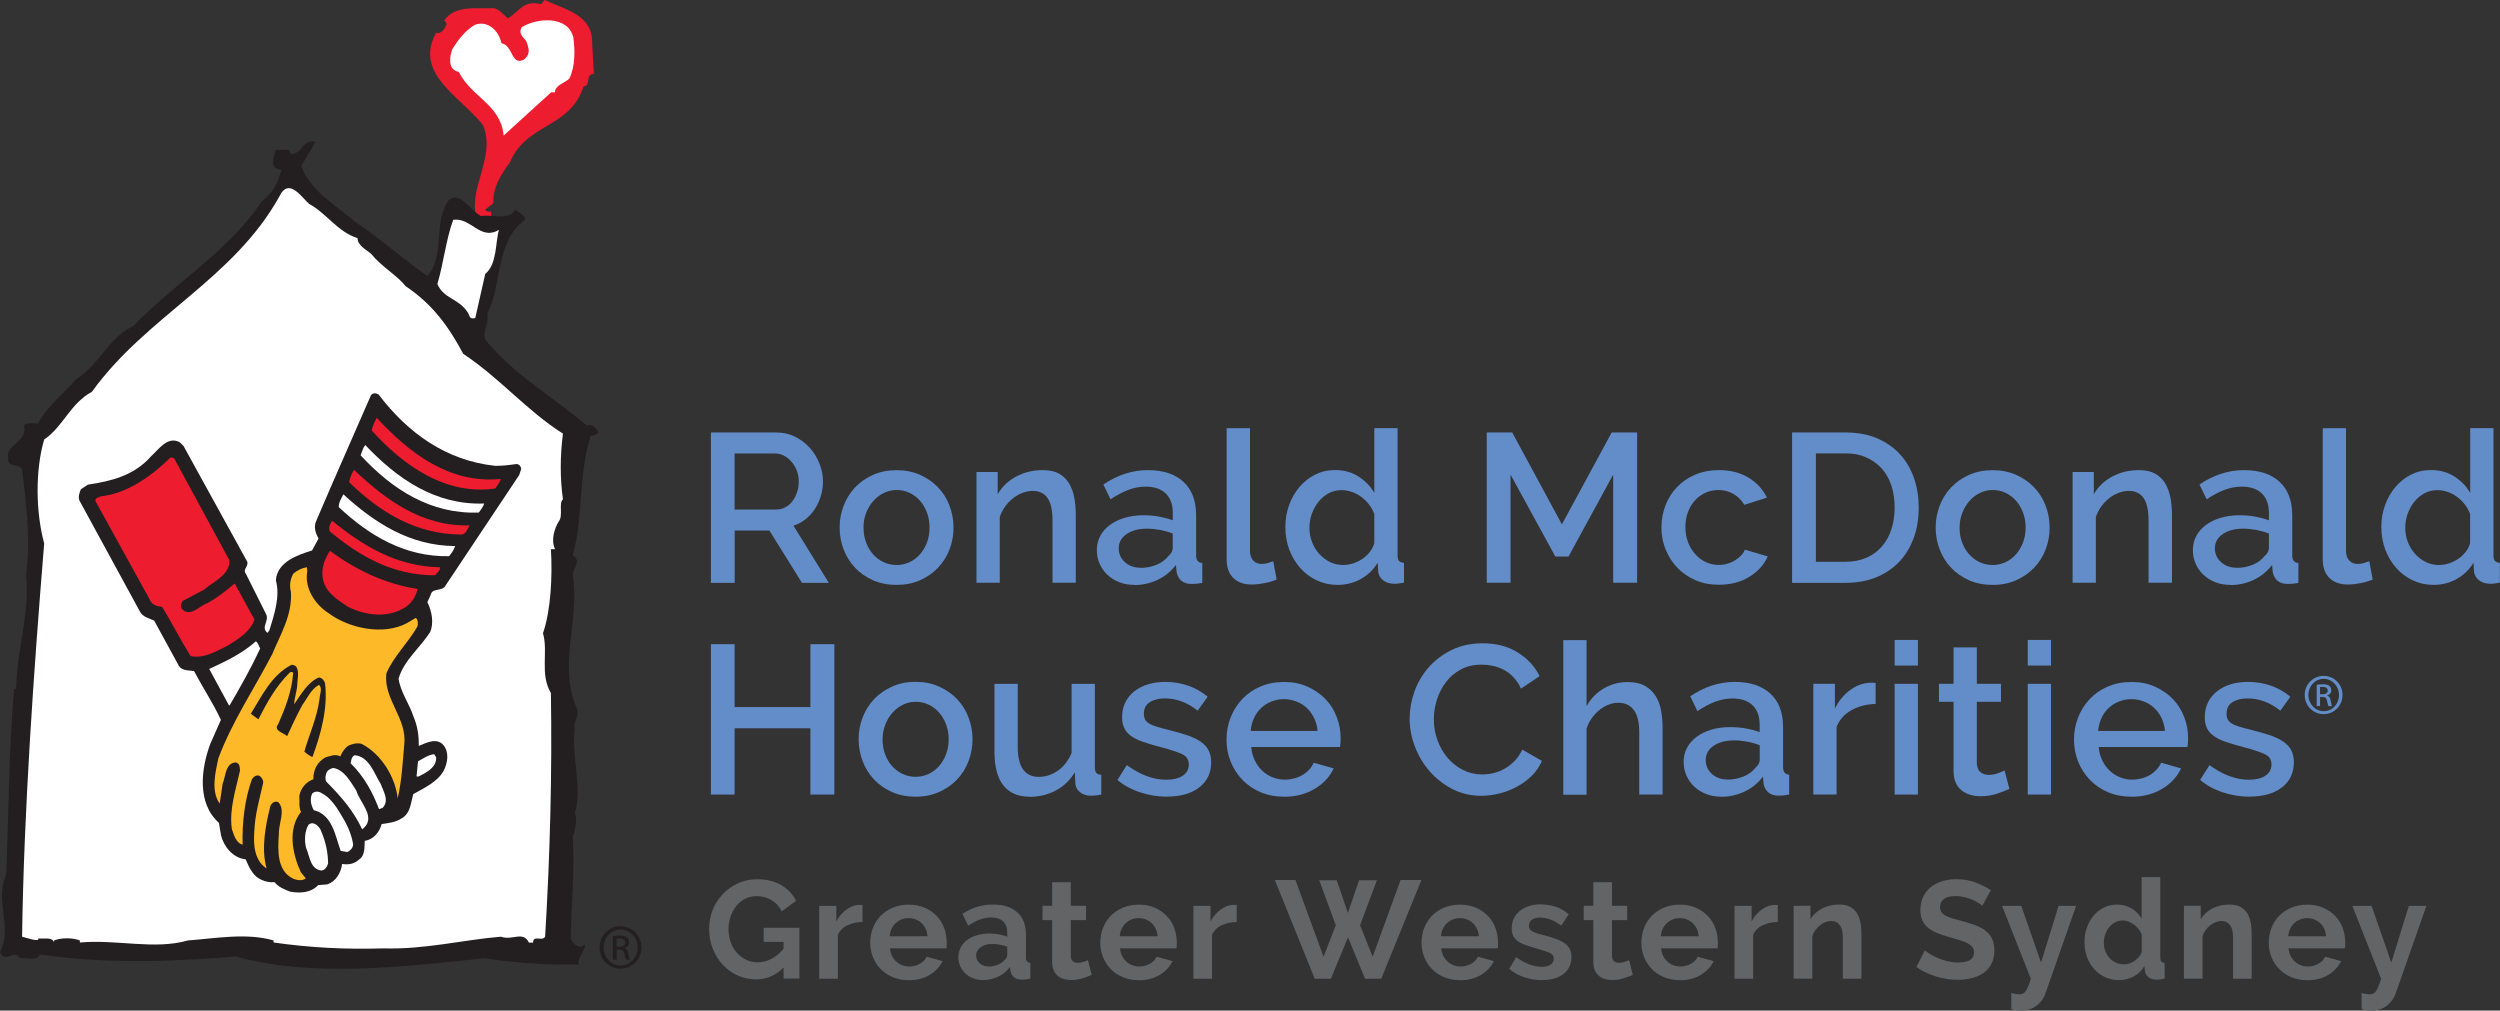 <?xml version="1.0" encoding="UTF-8"?><svg xmlns="http://www.w3.org/2000/svg" width="340.66" height="137.71" viewBox="0 0 340.66 137.71"><rect x="0" y="0" width="340.66" height="137.71" fill="#333333" stroke="none"/><defs><style>.d{fill:#fff;}.e{fill:#638dc9;}.f{fill:#fdb927;}.g{fill:#ed1c2e;}.h{fill:#636466;}.i{fill:#231f20;}</style></defs><g id="a"/><g id="b"><g id="c"><path class="g" d="M80.69,5.88l.23,4.2c-1.22,0-.35,1.63-1.4,1.69-1.86,5.77-7.75,4.95-10.02,10.32-1.22,1.68-2.33,3.38-2.28,5.59l-1.11,.87c.12,.35,.59,.29,.82,.29v1.11h-1.92c-1.4-4.25,2.63-8.39,.82-12.88-2.97-3.84-9.5-6.99-6.41-12.59,.7,.23,1.22-.64,1.4-1.11,.06-.29-.17-.41-.29-.58,1.52-2.21,4.61-1.52,6.7-1.69,.76,.12,1.34,.87,1.98,1.4,1.57-.94,2.16-2.57,4.49-1.92l.52-.58c2.68,1.28,6.58,1.98,6.47,5.88"/><path class="d" d="M78.12,5.07c.23,1.63,.29,3.96-.52,5.59-.41,.58-1.98,.88-1.98,1.92h-.52l-6.47,5.89c-.41-4.26-4.37-5.19-6.12-8.68-1.57-.29-1.22-2.15-.88-3.09,.76-1.22,1.75-2.56,3.09-3.32,1.69-.64,3.26,.76,3.61,2.51,1.63,.29,1.28,3.15,3.09,2.22,.93-.81,.64-1.52,.29-2.51-.4-.52-1.16-1.05-.58-1.92,1.98-1.22,6.23-1.63,6.99,1.4"/><path class="i" d="M41.07,22.65c1.19,3.35,4.76,5.39,7.37,7.59,3.51,2.38,6.46,5.04,9.8,7.36,2.44-2.6,.73-7.42,2.94-10.37,1.59-1.19,2.72,1.3,4.36,2.21,1.59-.28,3.8,.68,4.64-.85,.51,.23,1.42,.85,1.36,1.36-4.13,3-3.06,8.95-5.16,12.8,.34,1.36-.62,2.16-.28,3.51,3.8,4.71,9.23,7.82,13.88,11.73,.8-.34,1.42,.51,1.59,1.08-.39-.06-.57,.46-1.08,.28-1.76,5.72-.96,11.16-2.44,16.32,1.25,.74,0,1.81,0,2.72,1.02,6.06-2.09,12.18,.57,18.18,.34,1.14-.62,1.98-.28,2.72-.57,3.17,1.07,8.16,0,11.45,.34,.79,.11,2.15-.29,3.29,.29,5.09-.22,9.22-.28,13.82,.23,.8,1.25,1.59,1.93,.85,.17,.68-1.08,1.82-.85,2.72-3.85,.11-8.67-.17-12.75-.85-11.16,1.18-23.51,2.66-33.99-.23-9.23,.74-17.62,1.02-26.68-.28-.51,1.02-1.82,.33-2.72,.51-.85-1.36-1.82,.85-2.72-.8,1.81-3.46-.79-6.86,.85-10.59,.35-8.11,.35-17,1.08-25.33h.28c.11-5.61,1.87-9.92,1.36-15.47,.62-4.82,.06-9.46-.57-14.45-.51-.79-2.1-.23-1.87-1.59-.45-1.64,2.72-2.15,2.15-4.36,.45-.51,1.3-.23,1.93-.29,1.25-2.38,3.45-4.02,5.15-6,3.23-2.04,4.42-5.67,7.88-7.31,5.72-5.95,12.97-10.2,17.39-16.88,1.53-1.19,2.27-2.49,2.72-4.36-1.76-.17-1.02-1.53-.79-2.72h1.87c-.06,.29,.17,.45,.29,.57,1.42,.05,1.53-2.1,3.28-1.65l-1.93,3.28Z"/><path class="d" d="M42.15,27.8c2.32,1.25,3.85,3.8,6.57,4.65,0,1.08,1.42,1.7,1.87,2.16,1.42,1.76,3.57,2.94,4.65,4.36,3.79,2.55,5.94,5.61,7.88,9.24,5.1,3.4,8.61,7.71,13.59,10.88-.4,3.12-.4,6.12,0,8.95-.62,.51,.06,2.21-.56,3-.57,.91-1.13,2.55-.51,3.8h-.57c.22,3.62,0,8.33-1.08,11.44,.74,2.61-.46,5.55,1.08,8.16,.17,10.88-.11,21.98-.79,33.2-.39,.69-1.64-.28-1.64,.8h-.57c-.79-1.64-2.26-.23-3.8-.8-5.15,.41-10.26,1.76-16.04,1.59-5.15,.17-10.14-.11-14.95-.8v-.28c-3.68-1.07-7.87-.28-11.67,0-4.54,1.31-9.69-.17-14.73,.28v-.28c-1.02-.39-2.49-.39-3.51,0v.28c-.22-.8-1.42-.45-2.15-.56,.17,.56-1.53-.06-2.21-.23,.23-16.88,1.59-36.26,3.01-53.59-1.14-4.19-1.25-9.91,0-14.16,2.6-1.76,3.51-4.87,6.51-6.51,7.42-10.31,19.26-15.3,25.55-26.63,1.3-2.72,3.17,.34,4.08,1.07"/><path class="d" d="M67.99,31.32c-.51,1.7-.22,4.65-1.87,6.01l-1.36,6.01c-.9,.22-.68-.34-1.08-.85-1.19-1.81-3.28-1.81-4.08-3.8,.85-2.83,1.13-5.89,2.15-8.73,2.43-.39,3.68,2.89,6.23,1.36"/><path class="i" d="M51.55,53.71c4.06,5.35,9.28,9.06,15.95,9.77,1,0,1.93-.11,2.86-.25,.35,0,.63,.29,.66,.68l-.27,.82-9.98,14.97c-.49,1.03-1.86,.27-2.1,1.4l-.44,.96c.64,1.21,.9,2.89,.39,4.06-1.41,2.19-3.56,3.82-4.31,6.35,.27,1.86,1.46,3.4,2.04,5.19,.53,1.24,.74,2.56,.71,3.98,1-.4,2.42-1.18,3.35-.12,.82,.96,.6,2.4,.07,3.45-.8,1.54-2.69,2.41-4.16,3.23-.35,1.19-.38,2.64-1.6,3.32-.82,.53-1.75,.63-2.72,.77-.3,1.11-1.09,2.1-2.3,2.29-.05,.87,.06,2.03-.8,2.56-.63,.59-1.45,.73-2.28,.58-.17,1.24-.85,2.4-2.04,2.79l-1.23,.1c-1.03,1.08-2.45,1.13-3.85,.88-.77-.31-1.51-.58-2.09-1.28-1.2,.1-2.41-.44-3.01-1.34-.4-.54-.68-1.19-.93-1.78-1.71-.17-2.97-1.71-3.35-3.25l-.29-1.72c-3.03-2.68-2.43-7.41-1.17-10.77l1.44-3.26c-1.07-2.3-2.47-4.39-3.66-6.65-.71-.11-1.65-.02-2.07-.71l-3.36-6.16c-.69-.34-1.53-.46-1.94-1.23l-8.24-15.12c-.22-.48,0-1.11,.19-1.55l.95-.63c3.11-.46,6.29-1.21,8.63-3.88,1.06-.96,2.23-2.76,3.87-1.91l.53,.51,8.71,15.82c.12,.66-.68,1.04-.2,1.62l2.77,5.53c.41,.93-.79,1.76,.17,2.51l.26-.36c.63-2.08,1.5-4.56,.88-6.81,.18-2.51,2.96-3.45,4.93-4.06l.89-1.64c-.43-.7-.68-1.57-.33-2.37,2.46-5.76,4.99-11.45,7.48-17.17,.26-.32,.72-.27,1.01-.09"/><path class="g" d="M68.23,65.27c-.09,.45-.47,.87-.75,1.3-6.72,.97-12.48-3.1-16.82-7.9,.1-.64,.39-1.19,.67-1.73,4.42,4.74,9.81,9,16.89,8.33"/><path class="d" d="M65.98,68.61c-.12,.45-.47,.83-.73,1.23-6.54,.26-11.83-3.15-16.11-7.8,.2-.48,.29-1,.64-1.39,4.33,4.58,9.55,8.21,16.21,7.96"/><path class="g" d="M63.99,71.59c-.27,.39-.48,1.32-1.2,1.25-6.2-.05-11.06-3.1-15.22-7.13,.1-.6,.34-1.15,.67-1.69,4.3,4.08,9.25,7.75,15.75,7.57"/><path class="g" d="M31.26,76.37c.07,1.96-2.13,2.85-3.47,3.98l-2.91,1.55c-.19,.32-.34,.73-.11,1.06,1.13,1.26,2.42-.45,3.53-.79,1.34-.75,2.54-1.7,3.68-2.66l2.69,4.91c-.51,1.6-2.23,2.69-3.57,3.51-1.61,.8-3.29,1.85-5.13,1.47-1.39-2.22-2.53-4.51-3.88-6.71-.69-.07-1.43-.26-1.7-1.02l-7.38-13.38c-.1-.47,.47-.49,.72-.66,3.6-.36,6.95-2.79,9.54-5.32l.45,.13,7.56,13.94Z"/><path class="d" d="M62.02,74.41c-.17,.52-.47,.95-.83,1.38-6.02,.12-10.9-2.82-15.03-6.69-.02-.62,.35-1.19,.63-1.74,4.24,3.88,9.03,7,15.22,7.05"/><path class="g" d="M59.97,77.31c.03,.46-.42,.72-.69,1.08-5.68,.04-10.31-2.61-14.33-5.97-.26-.49,.06-1.07,.3-1.47,4.14,3.41,8.83,6.26,14.72,6.35"/><path class="g" d="M56.91,80.26c-.26,1.08-.95,2.2-2.11,2.73-2.27,1.23-5.1,.83-7.33-.28-1.69-1.1-3.42-2.19-3.54-4.38-.07-1.24,.43-2.33,1.02-3.27,3.53,2.58,7.47,4.51,11.96,5.19"/><path class="f" d="M41.86,77.9c-.38,2.29,1.08,4.47,2.92,5.66,2.81,2.08,7.47,3.06,10.67,1.35l1.22-.72c.28,.26,.34,.8,.19,1.21-1.26,2.21-3.2,4-4.21,6.35-.43,3.56,2.87,6.12,2.43,9.75-.21,2.43-.34,4.91-.89,7.3-.29-2.82-2.19-6.04-4.92-7.44-.71-.18-1.31,.03-1.87,.28-.5,.41-.82,.91-1.02,1.43-.69-.38-1.42-.03-2.04,.14-1.1,.62-1.66,1.68-1.64,2.98-.99,.32-1.77,1.28-1.92,2.3,.08,.69-.11,1.52,.24,2.13-1.88,2.38-1.16,5.78-.03,8.23l.68,.84c-.46,.37-1.18,.26-1.69,.06-2.27-1.07-2.14-3.86-1.98-6.14-.05-1.39,.94-3.2-.07-4.3-.47-.24-.93,.14-1.08,.5-.69,2.69-1.28,5.89-.52,8.53-1.65-1.05-1.82-3.18-1.68-5,.08-2.33,.72-4.49,1.21-6.66,.04-.38-.17-.67-.44-.93-.47-.27-.94,.14-1.12,.5-.97,2.78-1.32,5.88-1.24,8.84-.9-.2-1.2-1.35-1.47-2.14-.38-2.68,.55-5.38,1.11-7.93-.03-.43,0-1.04-.58-1.13-1.43,.09-1.34,1.86-1.79,2.92l-.39,2.69c-1.21-1.66-.61-4.21-.18-6.19,1.89-5.02,4.86-9.43,7.33-14.16,1.11-2.69,2.76-5.32,2.55-8.52-.23-.75-.09-1.77,.33-2.46,.54-.48,1.18-.76,1.85-.88l.05,.62Z"/><path class="d" d="M35.45,88.36c-1.23,2.67-2.67,5.21-4.15,7.74h-.11l-2.68-4.95c2.17-1,4.42-2.04,6.36-3.76,.29,.18,.39,.66,.59,.98"/><path class="i" d="M40.5,93.39c-.06,.91-.41,1.76-.41,2.57,.89-1.29,1.83-2.99,3.36-3.65,.45,.05,.72,.42,.84,.78,.42,3.45-.59,6.99-1.71,10.06-.37-.12-.76-.42-1.11-.73,.66-2.34,1.73-4.61,2.07-7.18,.02-.61,.45-1.49-.08-1.92-1.1,.62-1.56,1.79-2.27,2.76-.75,1.38-1.43,2.85-2.07,4.24-.38-.46-1.96-.73-1.21-1.65,.95-2.17,1.86-4.45,2.04-7-.14-.17-.37-.11-.5,0-1.87,1.87-3.09,4.09-4.24,6.35l-1.04-.75c1.51-2.42,2.79-5.24,5.54-6.68,.3,.03,.45,.04,.66,.26,.46,.73,.13,1.77,.13,2.57"/><path class="d" d="M59.43,103.19c.09,1.38-1.36,2.09-2.33,2.59-.12,.03-.39,.12-.33-.11l.19-1.93c.73-.39,1.4-.89,2.2-.97l.27,.41Z"/><path class="d" d="M51.86,106.79c.36,.99,1.26,2.35,.24,3.32-.19-.02-.29,.2-.47,.1-.85-2.22-2.01-4.41-3.86-6.21,.11-.37,.08-.87,.57-1.09,1.97,.2,2.62,2.44,3.51,3.87"/><path class="d" d="M48.55,107.72c.48,1.69,2.88,3.74,.8,5.29-1.1-2.37-2.7-4.31-4.9-6.51-.19-.4-.09-.96,.1-1.33,.22-.32,.55-.44,.86-.53,1.54,.28,2.34,1.89,3.14,3.08"/><path class="d" d="M46.39,110.88c.83,1.31,1.49,2.68,1.73,4.16-.01,.5-.39,.88-.8,1.07l-.9-.17c-.72-1.98-1.11-4.94-3.66-5.54-.36-.62-.58-1.48-.23-2.25,.35-.39,.95-.33,1.31-.06,1.06,.49,1.96,1.77,2.55,2.79"/><path class="d" d="M43.74,113.21c.62,1.41,.94,2.86,.97,4.43-.11,.41-.4,.96-.94,.98-1.52-.19-1.56-1.99-2.06-3.08-.25-.99-.2-2.24,.32-3.15,.67-.58,1.47,.19,1.72,.82"/><path class="i" d="M84.57,126.21c1.58,0,2.84,1.28,2.84,2.89s-1.26,2.9-2.85,2.9-2.86-1.27-2.86-2.9,1.28-2.89,2.86-2.89h.01Zm-.01,.45c-1.27,0-2.31,1.09-2.31,2.44s1.04,2.46,2.32,2.46c1.29,.01,2.32-1.08,2.32-2.44s-1.03-2.45-2.32-2.45h-.01Zm-.54,4.12h-.51v-3.22c.27-.04,.53-.08,.91-.08,.49,0,.81,.1,1,.24,.19,.14,.3,.36,.3,.67,0,.42-.28,.68-.63,.78v.03c.28,.05,.48,.31,.54,.79,.08,.5,.16,.69,.21,.8h-.54c-.08-.1-.16-.4-.22-.82-.08-.41-.28-.56-.69-.56h-.36v1.39Zm0-1.79h.37c.42,0,.78-.15,.78-.55,0-.28-.2-.56-.78-.56-.17,0-.28,.01-.37,.03v1.09Z"/><path class="e" d="M96.87,79.41v-20.48h8.92c.92,0,1.77,.19,2.55,.58,.78,.39,1.45,.89,2.01,1.52,.56,.62,.99,1.34,1.31,2.13,.32,.8,.48,1.61,.48,2.44,0,.69-.1,1.36-.29,1.99-.19,.63-.46,1.22-.81,1.76-.35,.54-.77,1-1.27,1.4-.5,.39-1.05,.69-1.65,.88l4.82,7.79h-3.66l-4.44-7.13h-4.73v7.13h-3.23Zm3.23-9.98h5.65c.46,0,.88-.1,1.26-.3,.38-.2,.7-.48,.97-.84,.27-.36,.48-.76,.63-1.23,.16-.46,.23-.95,.23-1.47s-.09-1.01-.27-1.47c-.18-.46-.42-.86-.72-1.21-.3-.35-.65-.62-1.04-.82-.39-.2-.8-.3-1.23-.3h-5.48v7.65Z"/><path class="e" d="M122.18,79.7c-1.19,0-2.26-.21-3.22-.63-.95-.42-1.76-.99-2.44-1.7-.67-.71-1.19-1.54-1.56-2.49-.36-.95-.55-1.95-.55-2.99s.18-2.03,.55-2.99c.37-.95,.89-1.78,1.57-2.5,.68-.71,1.5-1.28,2.45-1.7,.95-.42,2.01-.63,3.19-.63s2.24,.21,3.19,.63c.95,.43,1.77,.99,2.45,1.7,.69,.71,1.21,1.54,1.57,2.5,.36,.95,.55,1.95,.55,2.99s-.18,2.04-.55,2.99c-.36,.95-.89,1.78-1.57,2.49-.68,.71-1.5,1.28-2.45,1.7-.95,.42-2.02,.63-3.19,.63m-4.5-7.79c0,.73,.11,1.4,.35,2.02,.23,.62,.55,1.15,.95,1.6,.4,.45,.88,.81,1.43,1.07,.55,.26,1.14,.39,1.77,.39s1.23-.13,1.77-.39c.55-.26,1.02-.62,1.43-1.08,.4-.46,.72-1,.95-1.62,.23-.61,.34-1.28,.34-2.02s-.11-1.38-.34-2.01c-.23-.62-.55-1.17-.95-1.63-.4-.46-.88-.82-1.43-1.08-.55-.26-1.14-.39-1.77-.39s-1.2,.14-1.75,.41c-.55,.27-1.02,.63-1.43,1.1-.41,.46-.73,1-.97,1.63-.24,.63-.36,1.29-.36,2.01"/><path class="e" d="M146.59,79.41h-3.17v-8.45c0-1.42-.23-2.46-.68-3.1s-1.12-.97-2.01-.97c-.46,0-.92,.09-1.38,.26-.46,.17-.89,.42-1.3,.74-.41,.32-.77,.69-1.08,1.12-.32,.44-.56,.91-.74,1.43v8.97h-3.17v-15.09h2.89v3.03c.58-1.02,1.41-1.82,2.51-2.41,1.1-.59,2.31-.88,3.64-.88,.9,0,1.64,.16,2.22,.49,.58,.33,1.03,.77,1.37,1.34,.33,.57,.57,1.22,.7,1.96,.14,.74,.2,1.52,.2,2.35v9.2Z"/><path class="e" d="M154.58,79.7c-.73,0-1.41-.12-2.04-.36-.62-.24-1.16-.57-1.62-1-.45-.42-.81-.92-1.07-1.5-.26-.58-.39-1.2-.39-1.87,0-.71,.15-1.36,.46-1.93,.31-.58,.74-1.08,1.31-1.5,.57-.42,1.24-.75,2.02-.98,.78-.23,1.64-.35,2.58-.35,.71,0,1.41,.06,2.11,.18,.69,.13,1.32,.3,1.87,.51v-1.04c0-1.11-.32-1.98-.95-2.61-.64-.62-1.55-.94-2.74-.94-.81,0-1.6,.15-2.38,.45-.78,.3-1.58,.72-2.41,1.28l-.98-2.02c1.94-1.31,3.97-1.96,6.06-1.96s3.69,.53,4.85,1.59c1.15,1.06,1.73,2.58,1.73,4.56v5.46c0,.67,.28,1.02,.84,1.04v2.71c-.31,.06-.57,.1-.8,.12-.22,.02-.44,.03-.65,.03-.62,0-1.09-.16-1.43-.46-.34-.31-.54-.71-.62-1.18l-.09-.95c-.67,.88-1.5,1.56-2.5,2.03-.99,.47-2.05,.71-3.19,.71m.86-2.34c.77,0,1.5-.14,2.18-.42,.68-.28,1.22-.67,1.6-1.17,.4-.34,.61-.71,.61-1.1v-1.99c-.54-.21-1.11-.37-1.72-.49-.61-.11-1.2-.17-1.78-.17-1.13,0-2.06,.24-2.78,.73-.72,.49-1.08,1.14-1.08,1.94,0,.75,.28,1.38,.84,1.89,.56,.51,1.27,.76,2.14,.76"/><path class="e" d="M167.16,58.35h3.17v16.71c0,.56,.14,1,.43,1.31,.29,.32,.69,.48,1.21,.48,.21,0,.46-.04,.74-.11,.28-.08,.54-.17,.79-.26l.46,2.48c-.46,.21-1.01,.38-1.65,.5-.64,.12-1.2,.19-1.7,.19-1.1,0-1.95-.3-2.55-.89-.61-.6-.91-1.44-.91-2.54v-17.86Z"/><path class="e" d="M182.25,79.7c-1.02,0-1.96-.21-2.83-.62-.87-.41-1.62-.97-2.25-1.69s-1.13-1.54-1.49-2.5c-.35-.95-.53-1.98-.53-3.07s.17-2.06,.51-2.99c.33-.93,.81-1.75,1.41-2.47,.61-.71,1.32-1.28,2.14-1.69,.82-.41,1.72-.62,2.7-.62,1.21,0,2.28,.29,3.2,.88,.92,.59,1.64,1.33,2.16,2.24v-8.83h3.17v17.31c0,.36,.06,.62,.19,.78,.13,.15,.35,.24,.68,.26v2.71c-.33,.06-.59,.1-.79,.12-.2,.02-.37,.03-.51,.03-.63,0-1.15-.17-1.56-.49-.41-.33-.63-.75-.66-1.27l-.06-1.12c-.56,.94-1.32,1.68-2.28,2.22-.96,.54-2.03,.81-3.2,.81m.78-2.71c.46,0,.92-.08,1.39-.23,.46-.16,.88-.37,1.27-.63,.38-.27,.72-.58,.99-.95,.28-.36,.48-.76,.59-1.18v-3.95c-.18-.48-.42-.92-.74-1.33-.32-.41-.68-.75-1.08-1.04-.4-.29-.83-.51-1.29-.66-.45-.15-.91-.23-1.37-.23-.63,0-1.22,.15-1.75,.43-.53,.29-.99,.67-1.37,1.15-.39,.48-.69,1.03-.91,1.64-.22,.62-.33,1.25-.33,1.9,0,.69,.12,1.35,.36,1.96,.24,.62,.57,1.16,.99,1.62,.43,.46,.91,.83,1.46,1.1,.55,.27,1.14,.4,1.78,.4"/><polygon class="e" points="219.82 79.41 219.82 64.67 213.73 75.84 211.94 75.84 205.83 64.67 205.83 79.41 202.59 79.41 202.59 58.93 206.06 58.93 212.83 71.45 219.62 58.93 223.08 58.93 223.08 79.41 219.82 79.41"/><path class="e" d="M226.4,71.85c0-1.06,.18-2.06,.55-3,.36-.94,.89-1.77,1.57-2.48,.68-.71,1.5-1.28,2.47-1.69,.96-.41,2.04-.62,3.23-.62,1.56,0,2.9,.34,4.03,1.02,1.13,.68,1.97,1.59,2.52,2.73l-3.09,.98c-.36-.63-.85-1.13-1.47-1.48-.62-.36-1.3-.54-2.05-.54-.63,0-1.23,.13-1.78,.38-.55,.25-1.02,.6-1.43,1.05-.41,.45-.72,.99-.95,1.6-.23,.61-.34,1.3-.34,2.05s.12,1.41,.36,2.03c.24,.63,.57,1.17,.98,1.63,.41,.46,.89,.83,1.44,1.08,.55,.26,1.13,.39,1.75,.39,.38,0,.77-.05,1.15-.16,.39-.1,.73-.25,1.05-.45,.32-.19,.6-.41,.84-.66,.24-.25,.42-.52,.54-.81l3.11,.92c-.5,1.13-1.34,2.06-2.51,2.78-1.17,.72-2.56,1.08-4.16,1.08-1.17,0-2.24-.21-3.2-.63-.96-.42-1.78-.99-2.47-1.71-.68-.72-1.21-1.56-1.59-2.5-.38-.94-.56-1.94-.56-3"/><path class="e" d="M244.2,79.41v-20.48h7.27c1.65,0,3.1,.27,4.34,.81,1.24,.54,2.28,1.27,3.12,2.19,.83,.92,1.46,2.01,1.89,3.25,.42,1.24,.63,2.56,.63,3.97,0,1.56-.23,2.97-.71,4.23-.47,1.26-1.14,2.34-2,3.23-.87,.89-1.92,1.59-3.14,2.08-1.23,.49-2.61,.73-4.13,.73h-7.27Zm13.97-10.27c0-1.08-.15-2.07-.44-2.97-.3-.91-.74-1.68-1.31-2.32-.58-.64-1.28-1.15-2.11-1.52s-1.77-.55-2.83-.55h-4.04v14.77h4.04c1.08,0,2.04-.19,2.87-.56,.84-.37,1.54-.89,2.11-1.56,.57-.66,1-1.45,1.28-2.35,.29-.9,.43-1.89,.43-2.94"/><path class="e" d="M271.53,79.7c-1.19,0-2.27-.21-3.22-.63-.95-.42-1.76-.99-2.44-1.7-.68-.71-1.19-1.54-1.56-2.49-.36-.95-.55-1.95-.55-2.99s.19-2.03,.55-2.99c.37-.95,.89-1.78,1.57-2.5,.68-.71,1.5-1.28,2.45-1.7,.95-.42,2.01-.63,3.19-.63s2.24,.21,3.19,.63c.96,.43,1.77,.99,2.46,1.7,.68,.71,1.21,1.54,1.57,2.5,.37,.95,.55,1.95,.55,2.99s-.18,2.04-.55,2.99c-.36,.95-.89,1.78-1.57,2.49-.68,.71-1.5,1.28-2.46,1.7-.95,.42-2.01,.63-3.19,.63m-4.5-7.79c0,.73,.11,1.4,.35,2.02,.23,.62,.55,1.15,.95,1.6,.41,.45,.88,.81,1.43,1.07,.55,.26,1.14,.39,1.77,.39s1.23-.13,1.77-.39c.55-.26,1.02-.62,1.43-1.08,.4-.46,.72-1,.95-1.62,.23-.61,.35-1.28,.35-2.02s-.12-1.38-.35-2.01c-.23-.62-.55-1.17-.95-1.63-.41-.46-.88-.82-1.43-1.08-.55-.26-1.14-.39-1.77-.39s-1.2,.14-1.74,.41c-.55,.27-1.02,.63-1.43,1.1-.4,.46-.73,1-.97,1.63-.24,.63-.36,1.29-.36,2.01"/><path class="e" d="M295.94,79.41h-3.17v-8.45c0-1.42-.23-2.46-.68-3.1-.45-.64-1.12-.97-2-.97-.46,0-.92,.09-1.38,.26-.46,.17-.9,.42-1.3,.74-.41,.32-.77,.69-1.08,1.12-.32,.44-.56,.91-.74,1.43v8.97h-3.17v-15.09h2.89v3.03c.58-1.02,1.41-1.82,2.51-2.41,1.1-.59,2.31-.88,3.64-.88,.91,0,1.64,.16,2.22,.49,.58,.33,1.03,.77,1.37,1.34,.33,.57,.57,1.22,.71,1.96,.13,.74,.2,1.52,.2,2.35v9.2Z"/><path class="e" d="M303.93,79.7c-.73,0-1.41-.12-2.04-.36-.62-.24-1.16-.57-1.62-1-.45-.42-.81-.92-1.07-1.5-.26-.58-.39-1.2-.39-1.87,0-.71,.15-1.36,.46-1.93,.31-.58,.75-1.08,1.31-1.5,.57-.42,1.24-.75,2.02-.98,.78-.23,1.64-.35,2.58-.35,.71,0,1.42,.06,2.11,.18,.69,.13,1.32,.3,1.88,.51v-1.04c0-1.11-.32-1.98-.95-2.61-.64-.62-1.55-.94-2.74-.94-.81,0-1.6,.15-2.38,.45-.78,.3-1.58,.72-2.41,1.28l-.98-2.02c1.94-1.31,3.96-1.96,6.06-1.96s3.69,.53,4.85,1.59c1.15,1.06,1.73,2.58,1.73,4.56v5.46c0,.67,.28,1.02,.84,1.04v2.71c-.31,.06-.57,.1-.8,.12-.22,.02-.44,.03-.65,.03-.61,0-1.09-.16-1.43-.46-.34-.31-.55-.71-.62-1.18l-.08-.95c-.68,.88-1.51,1.56-2.5,2.03-.99,.47-2.05,.71-3.19,.71m.86-2.34c.77,0,1.49-.14,2.18-.42,.68-.28,1.22-.67,1.6-1.17,.41-.34,.61-.71,.61-1.1v-1.99c-.54-.21-1.11-.37-1.72-.49-.6-.11-1.2-.17-1.78-.17-1.13,0-2.06,.24-2.78,.73-.72,.49-1.08,1.14-1.08,1.94,0,.75,.28,1.38,.84,1.89,.56,.51,1.27,.76,2.13,.76"/><path class="e" d="M316.51,58.35h3.17v16.71c0,.56,.14,1,.43,1.31,.29,.32,.69,.48,1.21,.48,.21,0,.46-.04,.73-.11,.28-.08,.55-.17,.8-.26l.46,2.48c-.46,.21-1.01,.38-1.64,.5-.64,.12-1.2,.19-1.7,.19-1.1,0-1.95-.3-2.55-.89-.61-.6-.91-1.44-.91-2.54v-17.86Z"/><path class="e" d="M331.6,79.7c-1.02,0-1.96-.21-2.83-.62-.86-.41-1.62-.97-2.25-1.69-.63-.71-1.13-1.54-1.49-2.5-.36-.95-.54-1.98-.54-3.07s.17-2.06,.51-2.99c.33-.93,.81-1.75,1.41-2.47,.61-.71,1.32-1.28,2.13-1.69,.82-.41,1.72-.62,2.7-.62,1.21,0,2.28,.29,3.2,.88,.92,.59,1.64,1.33,2.16,2.24v-8.83h3.17v17.31c0,.36,.07,.62,.19,.78,.13,.15,.35,.24,.68,.26v2.71c-.33,.06-.59,.1-.79,.12-.2,.02-.37,.03-.51,.03-.63,0-1.15-.17-1.56-.49-.41-.33-.63-.75-.67-1.27l-.06-1.12c-.56,.94-1.32,1.68-2.28,2.22-.96,.54-2.03,.81-3.2,.81m.78-2.71c.46,0,.93-.08,1.38-.23,.46-.16,.89-.37,1.27-.63,.39-.27,.72-.58,1-.95,.28-.36,.48-.76,.59-1.18v-3.95c-.18-.48-.42-.92-.74-1.33-.32-.41-.68-.75-1.08-1.04-.4-.29-.83-.51-1.29-.66-.45-.15-.91-.23-1.37-.23-.63,0-1.22,.15-1.75,.43-.53,.29-.99,.67-1.37,1.15-.39,.48-.69,1.03-.91,1.64-.22,.62-.33,1.25-.33,1.9,0,.69,.12,1.35,.36,1.96,.24,.62,.57,1.16,.99,1.62,.42,.46,.91,.83,1.46,1.1,.55,.27,1.14,.4,1.77,.4"/><polygon class="e" points="113.69 87.78 113.69 108.27 110.43 108.27 110.43 99.24 100.1 99.24 100.1 108.27 96.87 108.27 96.87 87.78 100.1 87.78 100.1 96.35 110.43 96.35 110.43 87.78 113.69 87.78"/><path class="e" d="M124.77,108.56c-1.19,0-2.26-.21-3.22-.63-.95-.42-1.76-.99-2.44-1.7-.67-.72-1.19-1.54-1.56-2.5-.36-.95-.55-1.95-.55-2.99s.18-2.03,.55-2.99c.37-.95,.89-1.78,1.57-2.5,.68-.71,1.5-1.27,2.45-1.7,.95-.42,2.01-.64,3.19-.64s2.24,.21,3.19,.64c.95,.43,1.77,.99,2.45,1.7,.68,.72,1.21,1.54,1.57,2.5,.37,.95,.55,1.95,.55,2.99s-.18,2.03-.55,2.99c-.36,.95-.89,1.78-1.57,2.5-.68,.71-1.5,1.28-2.45,1.7-.95,.42-2.01,.63-3.19,.63m-4.5-7.79c0,.73,.12,1.41,.35,2.02,.23,.62,.55,1.15,.95,1.6,.4,.45,.88,.81,1.43,1.07,.55,.26,1.14,.39,1.77,.39s1.23-.13,1.78-.39c.55-.26,1.02-.62,1.43-1.08,.4-.46,.72-1,.95-1.62,.23-.61,.35-1.29,.35-2.02s-.12-1.38-.35-2.01c-.23-.62-.55-1.17-.95-1.63-.41-.46-.88-.82-1.43-1.08-.55-.26-1.14-.39-1.78-.39s-1.2,.14-1.74,.41c-.55,.27-1.02,.64-1.43,1.1-.41,.46-.73,1.01-.97,1.63-.24,.63-.36,1.3-.36,2.01"/><path class="e" d="M140.3,108.56c-1.58,0-2.77-.52-3.58-1.54-.81-1.03-1.21-2.56-1.21-4.6v-9.23h3.17v8.6c0,2.71,.96,4.07,2.89,4.07,.9,0,1.76-.28,2.57-.84,.81-.56,1.43-1.37,1.88-2.42v-9.41h3.17v11.34c0,.37,.06,.62,.19,.78,.13,.15,.35,.24,.68,.26v2.71c-.33,.06-.6,.1-.81,.12-.21,.02-.41,.03-.61,.03-.58,0-1.07-.16-1.47-.48-.41-.32-.62-.73-.64-1.22l-.06-1.5c-.67,1.1-1.55,1.93-2.63,2.5-1.08,.57-2.26,.85-3.55,.85"/><path class="e" d="M158.99,108.56c-1.21,0-2.42-.2-3.62-.59-1.2-.39-2.24-.96-3.1-1.69l1.27-2.02c.91,.65,1.8,1.15,2.68,1.48,.88,.34,1.79,.51,2.71,.51s1.69-.18,2.24-.55c.55-.37,.82-.88,.82-1.56,0-.63-.31-1.1-.92-1.38-.61-.29-1.58-.61-2.89-.95-.94-.25-1.75-.49-2.42-.72-.67-.23-1.22-.5-1.65-.81-.42-.31-.73-.66-.92-1.07-.19-.4-.29-.89-.29-1.47,0-.77,.15-1.45,.45-2.05,.3-.6,.71-1.1,1.24-1.51,.53-.41,1.15-.72,1.86-.94,.71-.21,1.48-.32,2.31-.32,1.13,0,2.19,.18,3.17,.52,.98,.35,1.86,.85,2.63,1.5l-1.36,1.9c-1.4-1.12-2.89-1.67-4.47-1.67-.81,0-1.49,.16-2.04,.5-.55,.34-.82,.87-.82,1.6,0,.31,.06,.57,.17,.78,.12,.22,.3,.39,.56,.55,.26,.16,.6,.29,1.01,.42,.41,.13,.93,.27,1.54,.42,1.02,.25,1.9,.5,2.64,.75,.74,.25,1.35,.54,1.83,.88,.48,.33,.84,.73,1.07,1.18,.23,.45,.35,1,.35,1.63,0,1.44-.54,2.58-1.63,3.42-1.09,.84-2.56,1.25-4.43,1.25"/><path class="e" d="M174.95,108.56c-1.17,0-2.24-.21-3.2-.62-.96-.41-1.79-.98-2.47-1.69-.68-.71-1.21-1.54-1.59-2.48-.38-.94-.56-1.94-.56-3s.19-2.06,.56-3.01c.38-.95,.91-1.79,1.59-2.51,.68-.72,1.5-1.29,2.47-1.7,.96-.41,2.04-.62,3.23-.62s2.23,.21,3.19,.64c.95,.43,1.77,.99,2.44,1.69,.68,.7,1.19,1.52,1.54,2.45,.36,.93,.53,1.91,.53,2.93,0,.23,0,.45-.03,.65-.02,.2-.04,.37-.06,.5h-12.09c.06,.67,.21,1.28,.48,1.82,.26,.54,.59,1.01,1.01,1.4,.41,.4,.88,.7,1.41,.91,.53,.21,1.08,.32,1.66,.32,.42,0,.84-.06,1.26-.16,.41-.1,.79-.26,1.14-.46,.35-.2,.66-.45,.93-.74,.27-.29,.48-.61,.63-.95l2.71,.78c-.52,1.13-1.38,2.06-2.58,2.78-1.2,.72-2.6,1.08-4.2,1.08m4.59-8.97c-.06-.64-.22-1.22-.48-1.76-.26-.54-.59-.99-.99-1.37-.41-.38-.88-.67-1.42-.88-.54-.21-1.1-.32-1.7-.32s-1.16,.11-1.69,.32c-.53,.21-1,.5-1.4,.88-.4,.37-.73,.83-.98,1.37-.25,.54-.4,1.12-.46,1.76h9.12Z"/><path class="e" d="M192.09,97.88c0-1.23,.22-2.46,.66-3.68,.44-1.22,1.09-2.32,1.95-3.29,.86-.97,1.9-1.75,3.13-2.35,1.23-.6,2.63-.9,4.18-.9,1.87,0,3.46,.41,4.79,1.24,1.33,.82,2.33,1.9,3,3.23l-2.54,1.7c-.29-.62-.64-1.13-1.04-1.56-.4-.42-.84-.76-1.32-1.01-.48-.25-.98-.43-1.5-.53-.52-.11-1.02-.16-1.5-.16-1.08,0-2.02,.21-2.83,.65-.81,.44-1.49,1-2.03,1.72-.55,.72-.96,1.51-1.24,2.4-.28,.88-.42,1.77-.42,2.66,0,1,.16,1.95,.49,2.85,.33,.91,.78,1.7,1.37,2.4,.59,.69,1.28,1.24,2.09,1.66,.81,.41,1.69,.62,2.65,.62,.5,0,1.01-.06,1.54-.19,.53-.12,1.04-.33,1.53-.61,.49-.28,.94-.63,1.35-1.05,.41-.43,.76-.94,1.03-1.53l2.68,1.53c-.33,.77-.79,1.45-1.38,2.03-.6,.59-1.27,1.08-2.02,1.49-.75,.4-1.54,.71-2.38,.92-.84,.21-1.66,.32-2.47,.32-1.44,0-2.76-.31-3.95-.92-1.19-.62-2.22-1.42-3.09-2.41-.86-.99-1.54-2.12-2.02-3.38-.48-1.26-.72-2.54-.72-3.85"/><path class="e" d="M226.54,108.27h-3.17v-8.45c0-1.39-.24-2.41-.74-3.07-.49-.66-1.2-.99-2.12-.99-.44,0-.88,.08-1.32,.26-.44,.17-.86,.42-1.26,.74-.39,.32-.74,.69-1.05,1.13-.31,.44-.54,.91-.69,1.43v8.97h-3.17v-21.06h3.17v9c.58-1.04,1.36-1.85,2.35-2.42,.99-.58,2.07-.87,3.25-.87,.94,0,1.72,.17,2.32,.5,.61,.34,1.09,.78,1.46,1.35,.36,.56,.62,1.21,.76,1.95,.14,.74,.22,1.52,.22,2.35v9.2Z"/><path class="e" d="M234.54,108.56c-.73,0-1.41-.12-2.04-.36-.62-.24-1.16-.57-1.62-1-.45-.42-.81-.92-1.07-1.5-.26-.58-.39-1.2-.39-1.87,0-.72,.15-1.36,.46-1.93,.31-.58,.74-1.08,1.31-1.5,.57-.42,1.24-.75,2.02-.98,.78-.23,1.64-.34,2.58-.34,.71,0,1.41,.06,2.11,.18,.69,.13,1.32,.29,1.88,.51v-1.04c0-1.12-.32-1.99-.95-2.61-.63-.62-1.55-.94-2.74-.94-.81,0-1.6,.15-2.38,.44-.78,.3-1.58,.73-2.41,1.28l-.98-2.02c1.94-1.31,3.96-1.96,6.06-1.96s3.69,.53,4.85,1.59c1.16,1.06,1.74,2.58,1.74,4.56v5.45c0,.67,.28,1.02,.83,1.04v2.71c-.31,.06-.57,.1-.79,.12-.22,.02-.44,.03-.65,.03-.61,0-1.09-.16-1.43-.47-.33-.31-.54-.7-.62-1.18l-.08-.95c-.67,.89-1.51,1.57-2.5,2.04-.99,.47-2.05,.71-3.19,.71m.86-2.34c.77,0,1.49-.14,2.18-.42,.68-.28,1.22-.67,1.6-1.17,.4-.35,.61-.71,.61-1.1v-1.99c-.54-.21-1.11-.38-1.72-.49-.61-.11-1.2-.17-1.77-.17-1.14,0-2.06,.24-2.79,.73-.72,.49-1.08,1.14-1.08,1.95,0,.75,.28,1.38,.84,1.89,.56,.51,1.27,.76,2.14,.76"/><path class="e" d="M255.57,95.92c-1.23,.04-2.32,.32-3.28,.85-.95,.53-1.63,1.28-2.03,2.27v9.23h-3.17v-15.09h2.94v3.37c.52-1.04,1.2-1.87,2.04-2.49,.83-.63,1.74-.97,2.7-1.03h.48c.13,0,.24,.01,.33,.03v2.86Z"/><path class="e" d="M258.17,87.2h3.17v3.49h-3.17v-3.49Zm0,5.98h3.17v15.09h-3.17v-15.09Z"/><path class="e" d="M273.83,107.49c-.41,.19-.96,.41-1.67,.65-.71,.24-1.47,.36-2.28,.36-.5,0-.97-.07-1.42-.2-.44-.14-.83-.34-1.17-.6-.34-.27-.6-.62-.8-1.06-.19-.43-.29-.96-.29-1.57v-9.44h-1.99v-2.45h1.99v-4.96h3.17v4.96h3.29v2.45h-3.29v8.43c.04,.54,.21,.93,.51,1.17,.3,.24,.67,.36,1.11,.36s.87-.08,1.27-.23c.4-.15,.7-.28,.89-.37l.66,2.51Z"/><path class="e" d="M276.31,87.2h3.17v3.49h-3.17v-3.49Zm0,5.98h3.17v15.09h-3.17v-15.09Z"/><path class="e" d="M290.43,108.56c-1.17,0-2.24-.21-3.2-.62-.96-.41-1.79-.98-2.47-1.69-.68-.71-1.21-1.54-1.59-2.48-.37-.94-.56-1.94-.56-3s.19-2.06,.56-3.01c.38-.95,.91-1.79,1.59-2.51,.68-.72,1.51-1.29,2.47-1.7,.96-.41,2.04-.62,3.23-.62s2.24,.21,3.19,.64c.95,.43,1.76,.99,2.44,1.69,.67,.7,1.19,1.52,1.54,2.45,.36,.93,.53,1.91,.53,2.93,0,.23-.01,.45-.03,.65-.02,.2-.04,.37-.06,.5h-12.09c.06,.67,.21,1.28,.48,1.82,.26,.54,.6,1.01,1.01,1.4,.41,.4,.89,.7,1.41,.91,.53,.21,1.08,.32,1.66,.32,.42,0,.84-.06,1.25-.16,.41-.1,.8-.26,1.14-.46,.35-.2,.65-.45,.92-.74,.27-.29,.48-.61,.64-.95l2.71,.78c-.52,1.13-1.38,2.06-2.58,2.78-1.2,.72-2.6,1.08-4.2,1.08m4.59-8.97c-.06-.64-.22-1.22-.47-1.76-.26-.54-.59-.99-1-1.37-.4-.38-.87-.67-1.41-.88-.54-.21-1.11-.32-1.7-.32s-1.16,.11-1.69,.32c-.53,.21-.99,.5-1.4,.88-.4,.37-.73,.83-.98,1.37-.25,.54-.4,1.12-.46,1.76h9.12Z"/><path class="e" d="M306.52,108.56c-1.21,0-2.42-.2-3.62-.59-1.2-.39-2.24-.96-3.1-1.69l1.27-2.02c.91,.65,1.79,1.15,2.68,1.48,.88,.34,1.79,.51,2.71,.51s1.69-.18,2.24-.55c.55-.37,.82-.88,.82-1.56,0-.63-.31-1.1-.92-1.38-.62-.29-1.58-.61-2.89-.95-.94-.25-1.75-.49-2.42-.72-.68-.23-1.22-.5-1.65-.81-.42-.31-.73-.66-.92-1.07-.19-.4-.29-.89-.29-1.47,0-.77,.15-1.45,.45-2.05,.3-.6,.71-1.1,1.24-1.51,.53-.41,1.15-.72,1.86-.94,.71-.21,1.48-.32,2.31-.32,1.13,0,2.19,.18,3.17,.52,.98,.35,1.86,.85,2.63,1.5l-1.36,1.9c-1.4-1.12-2.89-1.67-4.47-1.67-.81,0-1.49,.16-2.04,.5-.55,.34-.82,.87-.82,1.6,0,.31,.06,.57,.17,.78,.11,.22,.3,.39,.56,.55,.26,.16,.6,.29,1.01,.42,.41,.13,.93,.27,1.54,.42,1.02,.25,1.9,.5,2.64,.75,.74,.25,1.35,.54,1.83,.88,.48,.33,.84,.73,1.07,1.18,.23,.45,.35,1,.35,1.63,0,1.44-.54,2.58-1.63,3.42-1.09,.84-2.56,1.25-4.43,1.25"/><path class="e" d="M316.64,92.1c1.42,0,2.56,1.15,2.56,2.6s-1.13,2.61-2.57,2.61-2.58-1.15-2.58-2.61,1.16-2.6,2.58-2.6h.01Zm-.01,.4c-1.14,0-2.08,.98-2.08,2.2s.94,2.21,2.09,2.21c1.16,.01,2.08-.97,2.08-2.2s-.93-2.21-2.08-2.21h-.01Zm-.49,3.71h-.46v-2.9c.24-.03,.48-.07,.82-.07,.44,0,.73,.09,.9,.22,.18,.13,.27,.33,.27,.6,0,.39-.26,.62-.57,.71v.02c.25,.05,.43,.28,.49,.71,.07,.45,.14,.63,.18,.72h-.48c-.07-.09-.14-.36-.2-.74-.07-.37-.25-.51-.62-.51h-.33v1.25Zm0-1.61h.34c.38,0,.71-.14,.71-.5,0-.25-.18-.51-.71-.51-.15,0-.25,.01-.34,.02v.98Z"/><g><path class="h" d="M106.77,131.85c-1.07,1.07-2.33,1.61-3.75,1.61-.88,0-1.71-.18-2.49-.53-.78-.36-1.45-.84-2.03-1.46-.58-.62-1.03-1.35-1.37-2.19-.34-.84-.5-1.75-.5-2.72,0-.92,.17-1.79,.5-2.61,.33-.82,.8-1.53,1.38-2.14,.59-.61,1.28-1.1,2.08-1.46,.8-.36,1.66-.54,2.6-.54,1.26,0,2.35,.27,3.25,.79,.9,.53,1.58,1.24,2.04,2.14l-1.95,1.44c-.34-.67-.82-1.18-1.43-1.54s-1.28-.53-2-.53c-.57,0-1.09,.12-1.56,.36-.47,.24-.88,.57-1.21,.98-.33,.42-.59,.9-.78,1.44-.18,.54-.28,1.12-.28,1.73s.1,1.22,.3,1.77c.2,.55,.48,1.03,.83,1.43,.35,.4,.77,.72,1.26,.96s1.02,.35,1.58,.35c1.3,0,2.48-.61,3.53-1.84v-.95h-2.71v-1.91h4.87v6.92h-2.16v-1.52Z"/><path class="h" d="M117.55,125.63c-.77,.01-1.46,.16-2.07,.45-.61,.28-1.04,.71-1.31,1.28v6.01h-2.54v-9.93h2.33v2.12c.18-.34,.38-.65,.62-.92,.24-.27,.5-.51,.78-.71,.28-.2,.56-.36,.84-.46,.29-.11,.56-.16,.82-.16h.31c.07,0,.14,0,.2,.02v2.31Z"/><path class="h" d="M123.81,133.56c-.8,0-1.52-.14-2.16-.41s-1.19-.64-1.65-1.11-.81-1.01-1.05-1.63c-.25-.62-.37-1.27-.37-1.95s.12-1.37,.36-2c.24-.62,.59-1.17,1.04-1.65,.46-.47,1.01-.85,1.66-1.12,.65-.28,1.38-.42,2.19-.42s1.53,.14,2.17,.42c.64,.28,1.18,.65,1.63,1.12s.79,1.01,1.02,1.63c.23,.62,.35,1.27,.35,1.93,0,.16,0,.32,0,.47,0,.15-.02,.28-.05,.38h-7.68c.04,.39,.13,.74,.29,1.04,.15,.3,.35,.56,.59,.78,.24,.21,.51,.38,.81,.49,.3,.12,.62,.17,.95,.17,.51,0,.98-.12,1.43-.37,.45-.25,.75-.57,.92-.97l2.18,.61c-.37,.76-.95,1.38-1.75,1.87s-1.76,.73-2.87,.73Zm2.58-5.99c-.06-.75-.34-1.34-.82-1.79s-1.08-.67-1.77-.67c-.34,0-.66,.06-.96,.18-.3,.12-.56,.29-.79,.5s-.41,.47-.56,.78c-.15,.3-.23,.64-.26,1.01h5.15Z"/><path class="h" d="M133.99,133.56c-.48,0-.93-.08-1.35-.24-.42-.16-.78-.38-1.08-.66-.3-.28-.54-.62-.71-.99s-.26-.79-.26-1.25,.1-.9,.31-1.3,.5-.74,.87-1.02c.37-.28,.82-.5,1.34-.65,.52-.16,1.09-.24,1.71-.24,.44,0,.88,.04,1.3,.11,.42,.08,.8,.18,1.13,.32v-.57c0-.66-.19-1.16-.56-1.52-.37-.35-.93-.53-1.66-.53-.53,0-1.05,.1-1.55,.29s-1.02,.47-1.55,.83l-.78-1.61c1.28-.85,2.65-1.27,4.13-1.27s2.54,.35,3.33,1.05c.79,.7,1.19,1.71,1.19,3.04v3.09c0,.27,.05,.46,.14,.57,.09,.12,.25,.18,.46,.19v2.16c-.43,.09-.8,.13-1.12,.13-.48,0-.85-.11-1.11-.32s-.42-.5-.48-.86l-.06-.55c-.44,.58-.98,1.02-1.61,1.32-.63,.3-1.31,.46-2.03,.46Zm.72-1.86c.43,0,.84-.07,1.22-.23,.38-.15,.69-.35,.9-.61,.28-.21,.42-.46,.42-.72v-1.14c-.3-.11-.63-.2-.98-.27-.36-.07-.7-.11-1.02-.11-.66,0-1.2,.15-1.61,.45-.42,.3-.63,.67-.63,1.13,0,.43,.16,.79,.49,1.07,.33,.29,.73,.43,1.21,.43Z"/><path class="h" d="M148.75,132.85c-.34,.15-.76,.3-1.25,.46-.49,.15-1.01,.23-1.55,.23-.35,0-.69-.04-.99-.13-.31-.09-.58-.23-.82-.43-.23-.2-.42-.45-.56-.76-.14-.31-.21-.69-.21-1.13v-5.71h-1.31v-1.95h1.31v-3.22h2.54v3.22h2.08v1.95h-2.08v4.85c0,.35,.09,.6,.28,.75,.18,.15,.41,.22,.67,.22s.53-.04,.78-.13c.25-.09,.46-.16,.61-.23l.51,2.01Z"/><path class="h" d="M155.16,133.56c-.8,0-1.52-.14-2.16-.41s-1.2-.64-1.65-1.11-.8-1.01-1.05-1.63c-.25-.62-.37-1.27-.37-1.95s.12-1.37,.36-2c.24-.62,.59-1.17,1.04-1.65,.46-.47,1.01-.85,1.66-1.12,.65-.28,1.38-.42,2.19-.42s1.53,.14,2.17,.42c.64,.28,1.18,.65,1.63,1.12,.45,.47,.79,1.01,1.02,1.63,.23,.62,.35,1.27,.35,1.93,0,.16,0,.32,0,.47,0,.15-.02,.28-.05,.38h-7.68c.04,.39,.13,.74,.28,1.04,.15,.3,.35,.56,.59,.78s.51,.38,.81,.49c.3,.12,.62,.17,.95,.17,.5,0,.98-.12,1.43-.37,.45-.25,.76-.57,.92-.97l2.18,.61c-.37,.76-.95,1.38-1.75,1.87s-1.76,.73-2.87,.73Zm2.58-5.99c-.06-.75-.34-1.34-.82-1.79s-1.08-.67-1.77-.67c-.34,0-.66,.06-.96,.18-.3,.12-.56,.29-.79,.5-.23,.21-.41,.47-.56,.78-.14,.3-.23,.64-.26,1.01h5.16Z"/><path class="h" d="M168.54,125.63c-.77,.01-1.46,.16-2.07,.45-.61,.28-1.04,.71-1.31,1.28v6.01h-2.54v-9.93h2.33v2.12c.18-.34,.38-.65,.62-.92,.24-.27,.5-.51,.78-.71,.28-.2,.56-.36,.84-.46,.29-.11,.56-.16,.82-.16h.31c.07,0,.14,0,.2,.02v2.31Z"/><path class="h" d="M179.74,119.95h2.41l1.52,4.45,1.52-4.45h2.43l-2.29,6.12,1.71,4.3,3.81-10.46h2.84l-5.48,13.46h-2.2l-2.33-5.65-2.33,5.65h-2.2l-5.44-13.46h2.81l3.83,10.46,1.67-4.3-2.26-6.12Z"/><path class="h" d="M198.93,133.56c-.8,0-1.52-.14-2.16-.41s-1.19-.64-1.65-1.11-.81-1.01-1.05-1.63c-.25-.62-.37-1.27-.37-1.95s.12-1.37,.36-2c.24-.62,.59-1.17,1.04-1.65,.46-.47,1.01-.85,1.66-1.12,.65-.28,1.38-.42,2.19-.42s1.53,.14,2.17,.42c.64,.28,1.18,.65,1.63,1.12s.79,1.01,1.02,1.63c.23,.62,.35,1.27,.35,1.93,0,.16,0,.32,0,.47,0,.15-.02,.28-.05,.38h-7.68c.04,.39,.13,.74,.29,1.04,.15,.3,.35,.56,.59,.78,.24,.21,.51,.38,.81,.49,.3,.12,.62,.17,.95,.17,.51,0,.98-.12,1.43-.37,.45-.25,.75-.57,.92-.97l2.18,.61c-.37,.76-.95,1.38-1.75,1.87s-1.76,.73-2.87,.73Zm2.58-5.99c-.06-.75-.34-1.34-.82-1.79s-1.08-.67-1.77-.67c-.34,0-.66,.06-.96,.18-.3,.12-.56,.29-.79,.5s-.41,.47-.56,.78c-.15,.3-.23,.64-.26,1.01h5.15Z"/><path class="h" d="M210.15,133.56c-.83,0-1.65-.13-2.45-.4-.8-.27-1.48-.64-2.05-1.14l.95-1.59c.61,.43,1.2,.76,1.77,.98,.58,.22,1.15,.33,1.72,.33,.5,0,.9-.09,1.19-.29,.29-.19,.44-.46,.44-.81s-.17-.61-.51-.78c-.34-.16-.9-.35-1.67-.57-.64-.18-1.19-.35-1.65-.51s-.82-.35-1.1-.56c-.28-.21-.48-.45-.61-.72-.12-.27-.19-.6-.19-.98,0-.51,.1-.96,.29-1.37,.2-.4,.47-.75,.82-1.03,.35-.29,.77-.5,1.24-.66,.47-.15,.99-.23,1.54-.23,.74,0,1.44,.11,2.09,.32s1.25,.56,1.79,1.04l-1.02,1.54c-.51-.38-.99-.66-1.47-.83s-.95-.27-1.41-.27c-.43,0-.79,.09-1.08,.27s-.44,.46-.44,.85c0,.18,.03,.32,.1,.44,.07,.11,.18,.21,.33,.3,.15,.09,.35,.17,.6,.26,.25,.08,.55,.17,.92,.26,.68,.18,1.27,.35,1.75,.53s.88,.38,1.19,.61c.31,.23,.54,.49,.68,.79,.14,.3,.22,.65,.22,1.07,0,.97-.36,1.74-1.08,2.3s-1.7,.84-2.94,.84Z"/><path class="h" d="M222.49,132.85c-.34,.15-.76,.3-1.25,.46-.49,.15-1.01,.23-1.55,.23-.35,0-.69-.04-.99-.13-.31-.09-.58-.23-.82-.43-.23-.2-.42-.45-.56-.76-.14-.31-.21-.69-.21-1.13v-5.71h-1.31v-1.95h1.31v-3.22h2.54v3.22h2.08v1.95h-2.08v4.85c0,.35,.09,.6,.28,.75,.18,.15,.41,.22,.67,.22s.53-.04,.78-.13c.25-.09,.46-.16,.61-.23l.51,2.01Z"/><path class="h" d="M228.89,133.56c-.8,0-1.52-.14-2.16-.41s-1.2-.64-1.65-1.11-.8-1.01-1.05-1.63c-.25-.62-.37-1.27-.37-1.95s.12-1.37,.36-2c.24-.62,.59-1.17,1.04-1.65,.46-.47,1.01-.85,1.66-1.12,.65-.28,1.38-.42,2.19-.42s1.53,.14,2.17,.42c.64,.28,1.18,.65,1.63,1.12,.45,.47,.79,1.01,1.02,1.63,.23,.62,.35,1.27,.35,1.93,0,.16,0,.32,0,.47,0,.15-.02,.28-.05,.38h-7.68c.04,.39,.13,.74,.28,1.04,.15,.3,.35,.56,.59,.78s.51,.38,.81,.49c.3,.12,.62,.17,.95,.17,.5,0,.98-.12,1.43-.37,.45-.25,.76-.57,.92-.97l2.18,.61c-.37,.76-.95,1.38-1.75,1.87s-1.76,.73-2.87,.73Zm2.58-5.99c-.06-.75-.34-1.34-.82-1.79s-1.08-.67-1.77-.67c-.34,0-.66,.06-.96,.18-.3,.12-.56,.29-.79,.5-.23,.21-.41,.47-.56,.78-.14,.3-.23,.64-.26,1.01h5.16Z"/><path class="h" d="M242.27,125.63c-.77,.01-1.46,.16-2.07,.45-.61,.28-1.04,.71-1.31,1.28v6.01h-2.54v-9.93h2.33v2.12c.18-.34,.38-.65,.62-.92,.24-.27,.5-.51,.78-.71,.28-.2,.56-.36,.84-.46,.29-.11,.56-.16,.82-.16h.31c.07,0,.14,0,.2,.02v2.31Z"/><path class="h" d="M253.65,133.37h-2.54v-5.57c0-.8-.14-1.38-.42-1.75-.28-.37-.66-.55-1.16-.55-.25,0-.51,.05-.78,.15-.27,.1-.52,.24-.75,.43-.23,.18-.45,.4-.63,.65s-.33,.53-.42,.83v5.8h-2.54v-9.93h2.29v1.84c.37-.63,.9-1.12,1.59-1.48,.7-.36,1.48-.53,2.35-.53,.62,0,1.12,.11,1.52,.34,.39,.23,.7,.53,.91,.89,.21,.37,.36,.79,.45,1.25s.12,.94,.12,1.42v6.2Z"/><path class="h" d="M270.12,123.43c-.09-.09-.25-.21-.48-.36-.23-.15-.52-.3-.85-.45-.34-.14-.7-.27-1.09-.37-.39-.1-.79-.15-1.2-.15-.72,0-1.26,.13-1.61,.4-.36,.27-.53,.64-.53,1.12,0,.28,.07,.51,.2,.69s.32,.35,.58,.48c.25,.14,.57,.27,.96,.38,.38,.11,.83,.23,1.34,.36,.66,.18,1.25,.37,1.79,.57,.54,.2,.99,.45,1.37,.76,.37,.3,.66,.67,.86,1.09,.2,.42,.3,.95,.3,1.56,0,.72-.14,1.34-.41,1.85s-.64,.93-1.1,1.24-.99,.55-1.59,.69c-.6,.15-1.23,.22-1.89,.22-1.01,0-2.01-.15-2.99-.46s-1.87-.73-2.65-1.29l1.16-2.26c.11,.11,.32,.26,.62,.45,.3,.18,.65,.37,1.05,.55s.85,.34,1.35,.46c.49,.12,1,.19,1.52,.19,1.44,0,2.16-.46,2.16-1.38,0-.29-.08-.54-.25-.74s-.4-.38-.7-.53-.67-.29-1.1-.42c-.43-.12-.91-.27-1.44-.42-.64-.18-1.2-.37-1.68-.58-.47-.21-.87-.46-1.19-.74-.32-.28-.55-.61-.71-.98s-.24-.82-.24-1.34c0-.68,.12-1.29,.38-1.82,.25-.53,.6-.97,1.05-1.33,.45-.35,.97-.62,1.56-.8s1.23-.27,1.91-.27c.95,0,1.82,.15,2.62,.45,.79,.3,1.49,.65,2.08,1.05l-1.16,2.12Z"/><path class="h" d="M274.06,135.3c.21,.06,.42,.11,.62,.14,.2,.03,.37,.05,.51,.05,.16,0,.32-.03,.46-.1,.14-.06,.27-.17,.38-.33,.12-.16,.23-.38,.34-.65s.23-.62,.36-1.04l-3.92-9.93h2.62l2.69,7.73,2.39-7.73h2.39l-4.17,11.9c-.24,.7-.65,1.26-1.23,1.71-.58,.44-1.3,.66-2.16,.66-.2,0-.41-.02-.62-.05s-.43-.08-.65-.16v-2.2Z"/><path class="h" d="M288.77,133.56c-.68,0-1.31-.13-1.9-.4-.58-.27-1.08-.63-1.5-1.1-.42-.47-.74-1.01-.98-1.64-.23-.63-.35-1.3-.35-2.02s.11-1.39,.33-2.01,.53-1.16,.92-1.63c.39-.47,.86-.83,1.4-1.1s1.14-.4,1.78-.4c.73,0,1.39,.18,1.98,.53,.59,.35,1.05,.81,1.38,1.38v-5.65h2.54v10.92c0,.27,.04,.46,.13,.57,.09,.12,.24,.18,.46,.19v2.16c-.44,.09-.8,.13-1.08,.13-.46,0-.83-.11-1.12-.34-.29-.23-.45-.52-.49-.89l-.06-.62c-.37,.63-.86,1.11-1.49,1.43s-1.28,.48-1.96,.48Zm.66-2.16c.24,0,.49-.04,.74-.12,.25-.08,.49-.2,.7-.35,.21-.15,.41-.33,.58-.53s.3-.42,.39-.66v-2.37c-.1-.28-.24-.53-.43-.77-.18-.23-.39-.44-.63-.61-.23-.17-.48-.3-.74-.41-.26-.1-.52-.15-.77-.15-.38,0-.73,.08-1.05,.25s-.6,.39-.82,.67-.4,.61-.53,.97c-.13,.37-.19,.75-.19,1.14,0,.42,.07,.8,.21,1.16s.33,.66,.57,.93,.53,.47,.86,.62c.33,.15,.7,.23,1.11,.23Z"/><path class="h" d="M306.83,133.37h-2.54v-5.57c0-.8-.14-1.38-.42-1.75-.28-.37-.66-.55-1.16-.55-.25,0-.51,.05-.78,.15-.27,.1-.52,.24-.75,.43-.23,.18-.45,.4-.63,.65s-.33,.53-.42,.83v5.8h-2.54v-9.93h2.29v1.84c.37-.63,.9-1.12,1.59-1.48,.7-.36,1.48-.53,2.35-.53,.62,0,1.12,.11,1.52,.34,.39,.23,.69,.53,.91,.89,.21,.37,.36,.79,.45,1.25s.12,.94,.12,1.42v6.2Z"/><path class="h" d="M314.38,133.56c-.8,0-1.52-.14-2.16-.41s-1.19-.64-1.65-1.11-.81-1.01-1.05-1.63c-.25-.62-.37-1.27-.37-1.95s.12-1.37,.36-2c.24-.62,.59-1.17,1.04-1.65,.46-.47,1.01-.85,1.66-1.12,.65-.28,1.38-.42,2.19-.42s1.53,.14,2.17,.42c.64,.28,1.18,.65,1.63,1.12s.79,1.01,1.02,1.63c.23,.62,.35,1.27,.35,1.93,0,.16,0,.32,0,.47,0,.15-.02,.28-.05,.38h-7.68c.04,.39,.13,.74,.29,1.04,.15,.3,.35,.56,.59,.78,.24,.21,.51,.38,.81,.49,.3,.12,.62,.17,.95,.17,.51,0,.98-.12,1.43-.37,.45-.25,.75-.57,.92-.97l2.18,.61c-.37,.76-.95,1.38-1.75,1.87s-1.76,.73-2.87,.73Zm2.58-5.99c-.06-.75-.34-1.34-.82-1.79s-1.08-.67-1.77-.67c-.34,0-.66,.06-.96,.18-.3,.12-.56,.29-.79,.5s-.41,.47-.56,.78c-.15,.3-.23,.64-.26,1.01h5.15Z"/><path class="h" d="M321.79,135.3c.21,.06,.42,.11,.62,.14,.2,.03,.37,.05,.51,.05,.16,0,.31-.03,.46-.1,.14-.06,.27-.17,.38-.33s.23-.38,.34-.65c.11-.28,.23-.62,.36-1.04l-3.92-9.93h2.62l2.69,7.73,2.39-7.73h2.39l-4.17,11.9c-.24,.7-.65,1.26-1.23,1.71-.58,.44-1.3,.66-2.16,.66-.2,0-.41-.02-.62-.05-.21-.03-.43-.08-.65-.16v-2.2Z"/></g></g></g></svg>